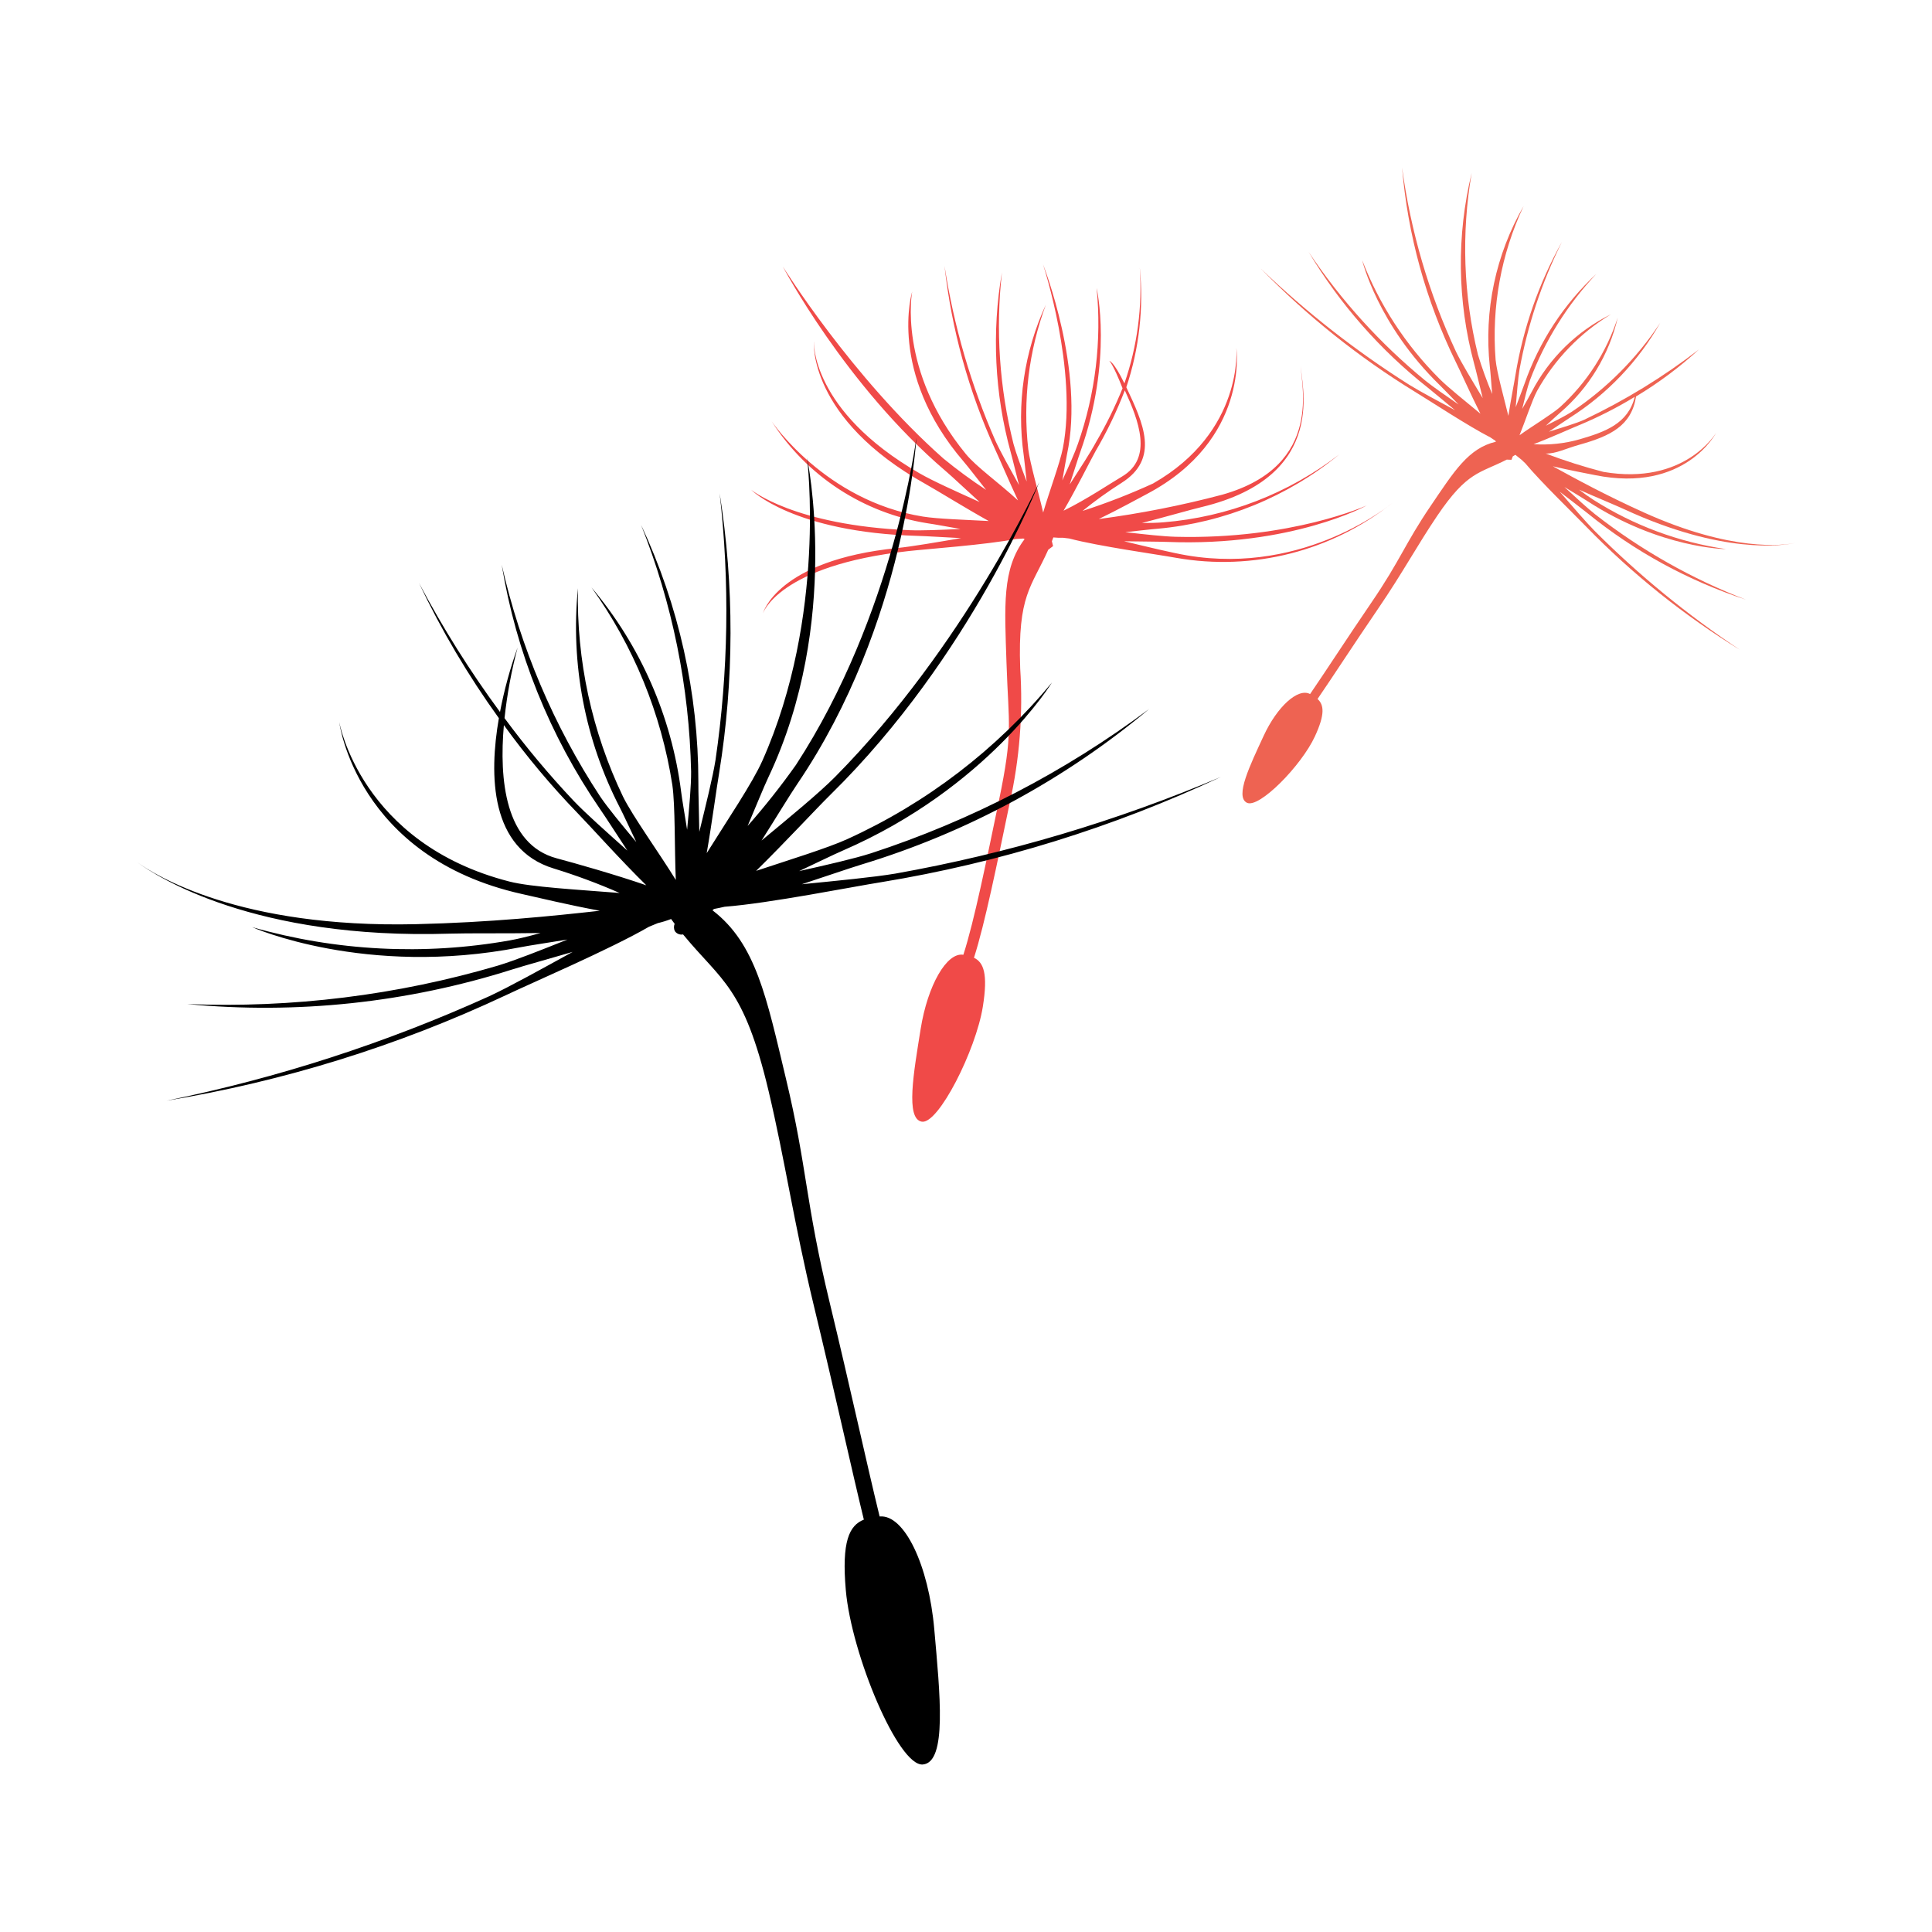 <svg data-name="emerge icon" id="emerge_icon" viewBox="0 0 250 250" xmlns="http://www.w3.org/2000/svg">
	<title>Emerge</title>
	<g id="icon">
		<title>icon</title>
		<path d="M 212.69 66.3 C 207.872 64.125 203.872 61.956 200.936 60.338 C 203.111 60.854 205.279 61.255 206.404 61.482 C 218.049 63.829 222.068 56 222.068 56 C 222.068 56 218.041 62.87 207.479 61.061 C 204.952 60.406 202.462 59.615 200.021 58.69 C 201.359 58.714 202.561 58.055 204.397 57.54 C 208.397 56.419 211.121 55.087 211.705 51.301 C 214.616 49.551 217.344 47.513 219.848 45.217 C 215.247 48.762 210.28 51.806 205.033 54.297 C 203.993 54.78 202.184 55.302 200.425 55.866 C 201.546 55.123 202.551 54.425 203.118 54.066 C 207.972 50.986 211.996 46.763 214.838 41.766 C 211.826 46.331 207.931 50.247 203.384 53.286 C 202.622 53.781 201.358 54.421 200.032 55.086 C 200.798 54.386 201.468 53.75 201.871 53.409 C 205.606 50.205 208.221 45.893 209.335 41.1 C 207.896 45.541 205.325 49.53 201.874 52.673 C 200.811 53.611 198.301 55.118 196.625 56.321 C 197.395 54.421 198.256 51.776 198.905 50.57 C 201.173 46.493 204.468 43.08 208.463 40.67 C 204.05 42.841 200.449 46.368 198.187 50.735 C 197.947 51.205 197.479 52.004 196.972 52.911 C 197.318 51.463 197.656 50.083 197.966 49.226 C 199.891 44.101 202.819 39.412 206.579 35.433 C 202.36 39.344 199.164 44.229 197.27 49.661 C 197.053 50.295 196.601 51.435 196.131 52.7 C 196.284 50.851 196.431 48.972 196.622 47.837 C 197.662 42.093 199.511 36.525 202.113 31.3 C 199.127 36.648 197.092 42.473 196.1 48.517 C 195.943 49.525 195.5 51.745 195.18 53.809 C 194.543 51.199 193.702 48.227 193.532 46.569 C 192.99 39.734 194.238 32.875 197.155 26.669 C 193.538 32.945 192.006 40.207 192.78 47.409 C 192.874 48.163 192.959 49.496 193.086 50.988 C 192.386 49.32 191.771 47.618 191.243 45.888 C 189.362 38.193 189.086 30.194 190.434 22.388 C 188.466 30.492 188.571 38.962 190.74 47.015 C 191.001 47.935 191.39 49.644 191.862 51.515 C 190.508 49.265 189.12 46.986 188.41 45.515 C 184.895 37.966 182.54 29.929 181.426 21.677 C 182.165 30.391 184.508 38.893 188.338 46.755 C 188.976 48.031 190.254 50.913 191.564 53.53 C 189.601 51.902 187.378 50.13 186.29 49.039 C 181.911 44.675 178.496 39.44 176.267 33.674 C 176.267 33.674 178.219 41.969 186.331 49.866 C 186.858 50.379 187.738 51.311 188.743 52.344 C 187.03 51.165 185.399 50.033 184.409 49.229 C 178.594 44.456 173.514 38.851 169.333 32.596 C 173.37 39.35 178.606 45.311 184.784 50.184 C 185.52 50.767 186.827 51.878 188.284 53.078 C 186.028 51.866 183.733 50.643 182.371 49.8 C 175.479 45.447 169.042 40.411 163.16 34.767 C 169.124 40.88 175.822 46.232 183.1 50.7 C 184.922 51.8 189.986 55.136 192.853 56.6 L 193.497 57.031 L 193.55 57.113 L 193.567 57.158 C 189.997 57.999 188.156 61.005 185.133 65.458 C 181.793 70.373 181.227 72.458 177.433 78.01 C 174.247 82.676 171.471 86.976 169.524 89.81 L 169.512 89.803 C 167.958 88.989 165.271 91.417 163.512 95.225 C 161.753 99.033 159.783 103.056 161.336 103.87 C 162.889 104.684 168.387 99.099 170.148 95.29 C 171.482 92.405 171.322 91.21 170.491 90.446 C 172.406 87.659 175.101 83.488 178.381 78.685 C 181.504 74.113 183.41 70.539 185.989 66.726 C 189.889 60.967 191.442 61.281 194.973 59.473 L 195.583 59.499 L 195.754 59.054 L 196.09 58.854 L 196.871 59.479 L 197.371 59.948 C 199.435 62.427 203.801 66.64 205.28 68.177 C 211.24 74.296 217.933 79.654 225.209 84.128 C 218.412 79.626 212.085 74.451 206.326 68.681 C 205.203 67.536 203.504 65.563 201.826 63.625 C 203.316 64.783 204.687 65.814 205.417 66.404 C 211.514 71.358 218.467 75.153 225.932 77.6 C 218.92 74.902 212.346 71.182 206.423 66.561 C 205.423 65.771 203.958 64.428 202.431 63.014 C 203.658 63.767 204.759 64.42 205.375 64.821 C 214.851 70.997 223.335 71.053 223.335 71.053 C 217.234 70.158 211.39 67.985 206.186 64.677 C 205.686 64.361 205.043 63.899 204.332 63.364 C 206.764 64.442 209.058 65.382 210.251 65.931 C 222.931 71.776 230.688 70.606 232.302 70.26 C 230.8 70.567 224.145 71.469 212.69 66.3 Z M 204.49 54.954 C 206.924 53.93 209.28 52.727 211.536 51.354 C 210.676 54.824 207.703 55.88 204.436 56.836 C 202.491 57.395 200.465 57.611 198.446 57.476 C 200.635 56.654 203.359 55.406 204.487 54.952 Z" fill="#ee6352">
			<title>high</title>
		</path>
		<path d="M 153.6 71.867 C 151.653 71.538 148.532 70.777 145.454 70.039 C 147.775 70.08 149.884 70.08 151.037 70.124 C 167.242 70.752 176.858 65.405 176.858 65.405 C 176.858 65.405 167.133 69.838 152.152 69.46 C 150.584 69.42 148.152 69.154 145.612 68.86 C 147.377 68.673 148.944 68.482 149.846 68.414 C 158.451 67.625 166.623 64.277 173.307 58.8 C 166.728 63.865 158.823 66.917 150.547 67.587 C 149.818 67.652 148.847 67.677 147.753 67.677 C 150.953 66.853 153.909 65.993 155.491 65.612 C 172.319 61.567 168.191 49.245 168.332 47.287 C 168.188 49.3 171.57 60.22 158.178 64.008 C 152.917 65.4 147.573 66.454 142.178 67.164 C 144.711 65.937 147.153 64.59 148.433 63.911 C 161.7 56.891 159.983 45 159.983 45 C 159.983 45 160.99 55.846 149.2 62.567 C 146.231 63.926 143.186 65.111 140.079 66.115 C 141.688 64.811 143.371 63.6 145.119 62.49 C 150.119 59.341 147.919 54.74 145.745 50.111 C 147.414 45.123 148.007 39.839 147.486 34.605 C 147.842 39.69 147.167 44.794 145.5 49.611 C 144.062 46.68 143.545 46.702 143.545 46.702 C 143.545 46.702 143.998 47.026 145.257 50.243 C 144.29 52.633 143.15 54.949 141.848 57.174 C 141.12 58.53 139.755 60.622 138.421 62.69 C 138.992 60.952 139.48 59.359 139.785 58.504 C 144.064 46.486 141.902 37.268 141.902 37.268 C 142.574 44.085 141.748 50.967 139.482 57.431 C 139.082 58.601 138.3 60.343 137.466 62.162 C 137.717 60.762 137.917 59.515 138.066 58.81 C 140.399 47.959 134.973 34.229 134.973 34.229 C 134.973 34.229 139.491 47.944 137.534 58 C 137.163 59.9 135.771 63.623 134.984 66.322 C 134.364 63.604 133.294 60 133.059 58.143 C 132.339 51.813 133.119 45.402 135.334 39.428 C 132.522 45.514 131.527 52.283 132.47 58.921 C 132.57 59.634 132.692 60.895 132.849 62.306 C 132.138 60.436 131.469 58.645 131.149 57.451 C 129.326 50.198 128.818 42.677 129.649 35.245 C 128.316 42.986 128.701 50.925 130.778 58.5 C 131.025 59.373 131.406 61 131.86 62.767 C 130.666 60.615 129.443 58.437 128.807 57.035 C 125.639 49.805 123.424 42.193 122.217 34.392 C 123.134 42.626 125.353 50.662 128.792 58.2 C 129.37 59.433 130.546 62.232 131.731 64.755 C 129.199 62.421 126.352 60.421 124.977 58.744 C 116.077 47.888 118.036 37.721 118.036 37.721 C 118.036 37.721 114.807 48.209 124.692 59.721 C 125.334 60.469 126.392 61.859 127.6 63.389 C 125.682 62.131 123.832 60.772 122.058 59.317 C 110.17 48.769 101.29 34.477 101.29 34.477 C 101.29 34.477 109.339 49.821 122.378 60.963 C 123.306 61.756 124.936 63.307 126.762 64.963 C 123.781 63.614 120.747 62.263 118.973 61.238 C 104.891 53.106 105.309 44.185 105.309 44.185 C 105.309 44.185 104.502 54.118 119.809 62.657 C 121.371 63.529 124.735 65.633 127.939 67.42 C 124.808 67.255 121.313 67.146 119.439 66.846 C 106.777 64.818 99.852 54.521 99.852 54.521 C 104.397 61.612 111.761 66.418 120.082 67.721 C 120.982 67.849 122.528 68.144 124.282 68.448 C 121.725 68.569 119.282 68.672 117.717 68.608 C 102.745 67.988 97.19 63.369 97.19 63.369 C 97.19 63.369 102.574 68.893 118.79 69.345 C 119.943 69.377 122.048 69.517 124.366 69.631 C 121.246 70.162 118.081 70.714 116.117 70.913 C 100.517 72.491 98.717 79.377 98.717 79.377 C 98.717 79.377 100.693 73.188 117.496 71.316 C 120.106 71.025 127.553 70.501 131.463 69.745 L 132.415 69.686 L 132.528 69.733 L 132.578 69.768 C 129.639 73.63 130 78.439 130.241 85.8 C 130.506 93.936 131.126 94.639 129.25 103.652 C 127.673 111.23 126.102 119.065 124.66 123.545 L 124.643 123.545 C 122.502 123.203 120.035 127.5 119.133 133.145 C 118.231 138.79 117.148 144.799 119.289 145.145 C 121.43 145.491 126.276 135.906 127.179 130.262 C 127.862 125.987 127.279 124.535 126.032 123.932 C 127.45 119.522 129.024 111.751 130.648 103.95 C 131.936 98.224 132.396 92.342 132.013 86.485 C 131.684 76.968 133.457 76.027 135.642 71.137 L 136.266 70.664 L 136.112 70.036 L 136.302 69.543 C 136.71 69.586 137.121 69.6 137.531 69.584 L 138.367 69.684 C 142.218 70.699 149.614 71.717 152.199 72.184 C 162.118 73.926 172.307 71.335 180.19 65.068 C 180.19 65.068 169.059 74.479 153.6 71.867 Z M 137.624 66.084 C 139.204 63.384 140.997 59.77 141.786 58.342 C 143.253 55.84 144.512 53.222 145.55 50.514 C 147.327 54.38 149.25 59.289 145.17 61.676 C 143.735 62.515 140.6 64.631 137.626 66.084 Z" fill="#f04a48">
			<title>middle</title>
		</path>
		<path d="M 113.847 196.23 L 113.823 196.23 C 112.183 189.537 110.008 179.509 107.347 168.493 C 104.181 155.393 104.468 151.131 101.693 139.54 C 99.181 129.05 97.831 122.118 92.201 117.796 L 92.258 117.727 L 92.399 117.618 C 92.831 117.538 93.288 117.441 93.766 117.332 C 99.58 116.886 110.298 114.742 114.097 114.142 C 129.287 111.644 144.059 107.063 157.997 100.528 C 144.476 106.261 130.355 110.457 115.897 113.037 C 113.046 113.517 108.363 113.963 103.752 114.421 C 106.981 113.363 109.899 112.35 111.516 111.858 C 125.137 107.723 137.783 100.882 148.698 91.744 C 137.807 99.879 125.661 106.182 112.739 110.404 C 110.551 111.104 107.064 111.904 103.407 112.72 C 105.758 111.614 107.834 110.596 109.049 110.069 C 127.762 101.953 136.127 88.309 136.127 88.309 C 128.945 96.994 119.881 103.93 109.62 108.59 C 107.092 109.739 102.199 111.245 97.841 112.69 C 101.673 108.925 105.609 104.652 107.477 102.816 C 125.777 84.833 134.5 62.348 134.5 62.348 C 134.5 62.348 124.839 83.556 108.1 100.491 C 105.992 102.624 102.231 105.708 98.544 108.767 C 100.482 105.72 102.183 102.899 103.186 101.42 C 117.286 80.638 118.58 56.626 118.58 56.626 C 118.58 56.626 115.7 79.479 102.995 98.98 C 101.053 101.721 98.967 104.356 96.745 106.875 C 97.864 104.246 98.814 101.875 99.432 100.57 C 108.932 80.486 104.432 59.234 104.432 59.234 C 104.432 59.234 107.017 79.67 98.646 98.448 C 97.353 101.348 94.113 106.126 91.446 110.402 C 92.146 106.38 92.72 101.973 93.059 100.008 C 94.997 88.031 95.018 75.821 93.123 63.837 C 94.44 75.32 94.258 86.926 92.584 98.362 C 92.228 100.587 91.345 104.137 90.492 107.638 C 90.447 104.959 90.358 102.522 90.368 101.193 C 90.366 89.692 87.835 78.332 82.953 67.918 C 87.004 78.091 89.197 88.907 89.43 99.854 C 89.444 101.663 89.193 104.454 88.913 107.366 C 88.588 105.313 88.266 103.488 88.137 102.44 C 86.899 92.702 82.874 83.529 76.546 76.024 C 81.986 83.602 85.567 92.353 87 101.57 C 87.387 104.282 87.272 109.787 87.449 113.864 C 85.292 110.358 81.886 105.645 80.626 103.101 C 76.59 94.69 74.589 85.449 74.785 76.122 C 73.817 85.891 75.693 95.731 80.185 104.46 C 80.672 105.397 81.439 107.084 82.334 108.96 C 80.453 106.714 78.668 104.56 77.655 103.06 C 71.65 93.902 67.336 83.741 64.918 73.06 C 66.789 84.408 71.133 95.205 77.642 104.687 C 78.403 105.777 79.709 107.837 81.188 110.07 C 78.503 107.67 75.766 105.241 74.213 103.608 C 71.025 100.23 68.044 96.663 65.286 92.925 C 65.616 89.846 66.181 86.796 66.975 83.802 C 66 86.514 65.239 89.299 64.7 92.131 C 60.805 86.838 57.304 81.265 54.228 75.457 C 57.133 81.583 60.59 87.432 64.554 92.932 C 63.272 100.311 63.386 109.871 71.66 112.384 C 74.558 113.275 77.403 114.333 80.18 115.552 C 74.806 115.12 68.724 114.79 65.926 114.074 C 46.676 109.147 43.9 93.445 43.9 93.445 C 43.9 93.445 46.082 110.896 67.522 115.681 C 69.592 116.143 73.563 117.101 77.614 117.852 C 71.59 118.521 63.402 119.369 53.806 119.589 C 30.99 120.112 20.089 113.274 17.698 111.536 C 20.265 113.427 32.898 121.616 58.222 120.813 C 60.604 120.737 65.115 120.807 69.948 120.733 C 68.403 121.157 67.023 121.501 65.968 121.688 C 54.871 123.655 43.473 123.069 32.636 119.976 C 32.636 119.976 47.256 126.488 67.276 122.585 C 68.576 122.332 70.863 121.996 73.428 121.576 C 69.95 122.971 66.623 124.287 64.428 124.95 C 51.386 128.785 37.805 130.465 24.222 129.925 C 38.392 131.278 52.69 129.758 66.259 125.456 C 67.87 124.946 70.848 124.129 74.109 123.174 C 70.049 125.407 65.936 127.69 63.315 128.908 C 49.936 134.967 35.918 139.504 21.526 142.432 C 36.713 139.928 51.482 135.34 65.415 128.8 C 68.886 127.144 78.935 122.843 83.98 119.92 C 84.38 119.763 84.763 119.606 85.12 119.451 C 85.705 119.315 86.28 119.136 86.84 118.918 L 87.299 119.541 C 87.172 119.846 87.181 120.191 87.325 120.488 C 87.563 120.829 87.981 120.997 88.389 120.915 C 93.368 126.974 96.236 127.615 99.456 141.182 C 101.588 150.166 102.708 158.182 105.317 168.982 C 108.057 180.322 110.172 190.051 111.782 196.64 C 109.892 197.39 108.894 199.45 109.447 205.765 C 110.176 214.102 116.255 228.601 119.417 228.324 C 122.579 228.047 121.625 219.157 120.895 210.824 C 120.165 202.491 117.009 195.953 113.847 196.23 Z M 72.029 111.063 C 65.339 109.273 64.585 100.846 65.202 93.829 C 68.111 97.855 71.305 101.668 74.758 105.238 C 76.424 106.948 80.358 111.353 83.632 114.558 C 79.537 113.144 74.382 111.693 72.029 111.063 Z" fill="#000000">
			<title>low</title>
		</path>
	</g>
</svg>